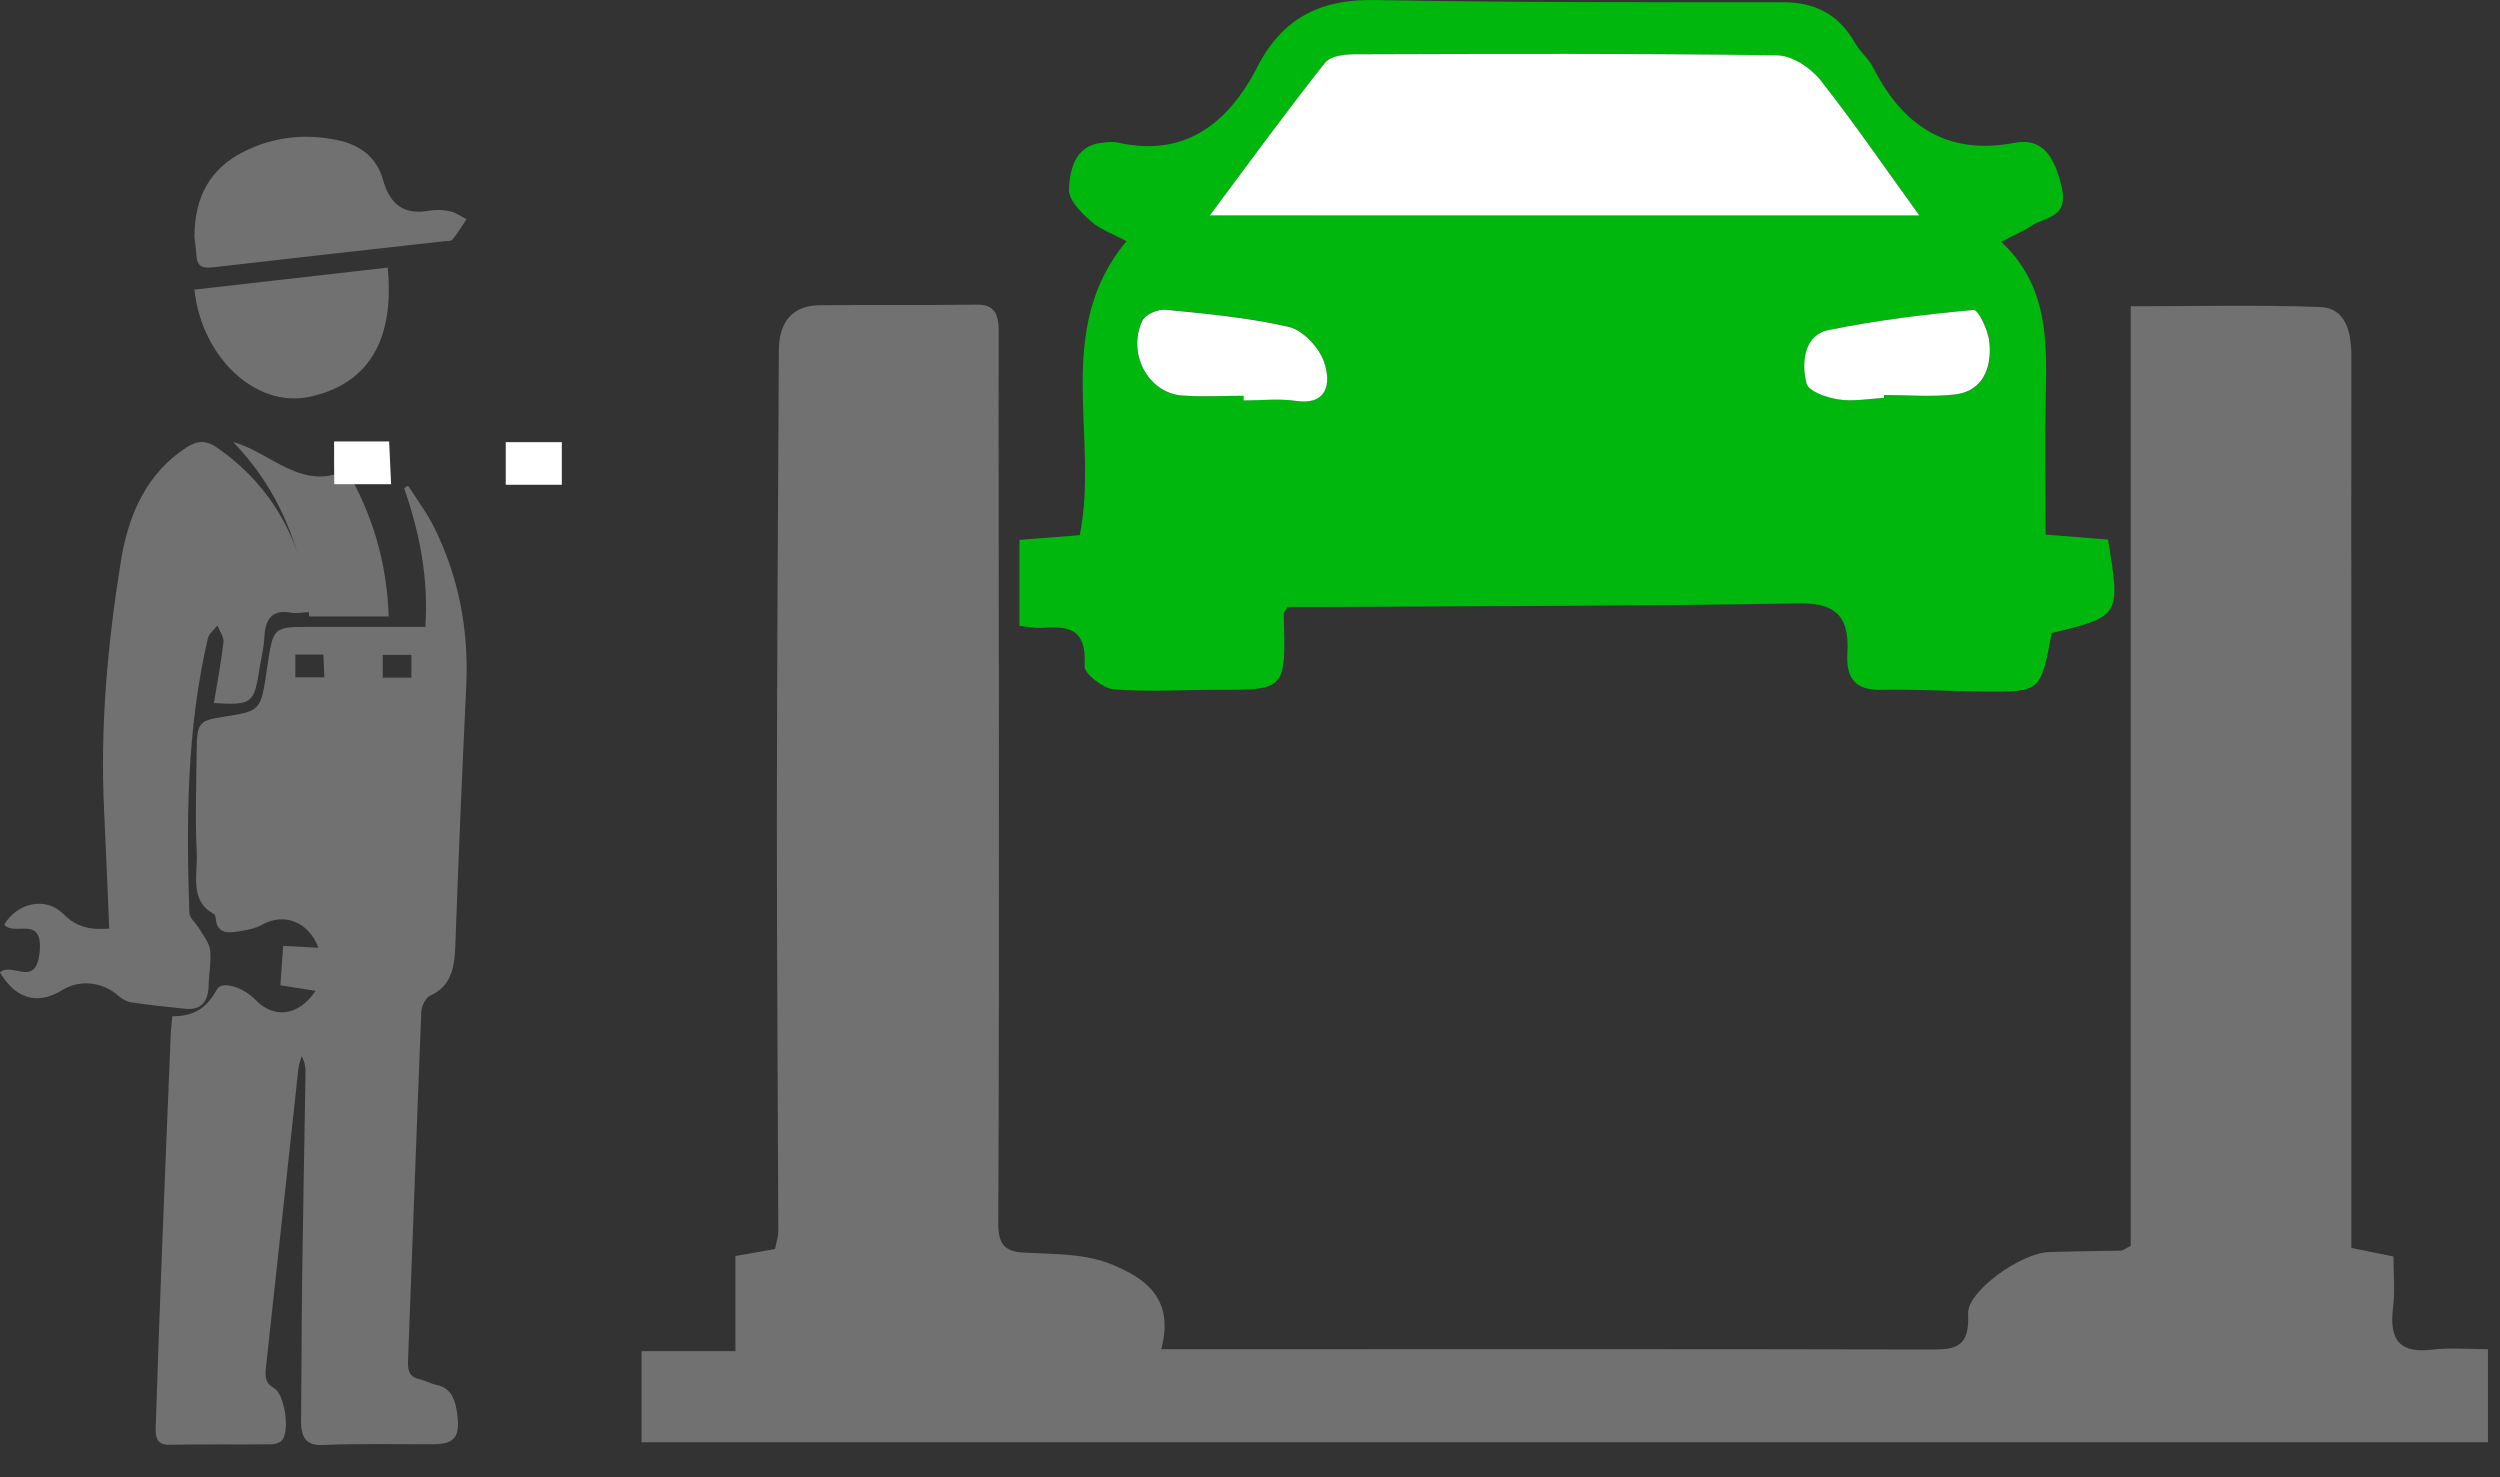 <?xml version="1.0" encoding="UTF-8" standalone="no"?>
<!DOCTYPE svg PUBLIC "-//W3C//DTD SVG 1.1//EN" "http://www.w3.org/Graphics/SVG/1.1/DTD/svg11.dtd">
<svg width="100%" height="100%" viewBox="0 0 66 39" version="1.1" xmlns="http://www.w3.org/2000/svg" xmlns:xlink="http://www.w3.org/1999/xlink" xml:space="preserve" xmlns:serif="http://www.serif.com/" style="fill-rule:evenodd;clip-rule:evenodd;stroke-linejoin:round;stroke-miterlimit:2;">
    <rect x="0" y="0" width="66" height="39" fill="#333333" stroke="none"/>
    <g transform="matrix(1,0,0,1,-277.981,-317.692)">
        <g transform="matrix(1,0,0,1,356.567,270.179)">
            <g transform="matrix(1,0,0,1,-78.586,47.513)">
                <path d="M8.332,26.159C8.022,26.109 7.742,26.066 7.402,26.012C7.427,25.659 7.45,25.33 7.476,24.972C7.818,24.991 8.105,25.005 8.406,25.02C8.149,24.331 7.499,24.094 6.938,24.404C6.712,24.528 6.446,24.571 6.194,24.604C5.957,24.635 5.712,24.606 5.691,24.214C5.689,24.183 5.668,24.139 5.647,24.127C4.993,23.786 5.222,23.079 5.194,22.512C5.15,21.638 5.182,20.757 5.191,19.881C5.198,19.071 5.236,19.025 5.918,18.92C6.886,18.769 6.886,18.769 7.05,17.644C7.209,16.551 7.209,16.551 8.174,16.551L11.229,16.551C11.317,15.234 11.07,14.045 10.669,12.888C10.704,12.865 10.74,12.844 10.773,12.821C11.002,13.181 11.261,13.52 11.453,13.907C12.101,15.203 12.381,16.604 12.309,18.111C12.198,20.414 12.102,22.717 12.018,25.022C11.997,25.609 11.87,26.058 11.358,26.283C11.248,26.33 11.13,26.554 11.123,26.7C10.998,29.781 10.891,32.861 10.771,35.939C10.761,36.211 10.829,36.358 11.064,36.408C11.222,36.441 11.37,36.53 11.528,36.563C11.854,36.629 11.997,36.869 12.055,37.226C12.168,37.925 12.03,38.126 11.426,38.128C10.458,38.13 9.489,38.107 8.522,38.148C8.082,38.167 7.943,37.956 7.948,37.495C7.961,36.222 7.962,34.946 7.978,33.673C8.001,31.916 8.036,30.161 8.065,28.404C8.068,28.236 8.065,28.069 7.964,27.881C7.934,27.994 7.888,28.106 7.876,28.224C7.589,30.853 7.307,33.485 7.02,36.114C6.994,36.358 7.006,36.517 7.235,36.646C7.508,36.801 7.651,37.731 7.461,38.004C7.402,38.088 7.258,38.13 7.154,38.13C6.26,38.14 5.363,38.124 4.469,38.142C4.065,38.15 4.106,37.836 4.115,37.549C4.164,36.034 4.219,34.521 4.277,33.007C4.351,31.097 4.43,29.189 4.509,27.279C4.514,27.145 4.534,27.013 4.55,26.829C5.048,26.829 5.42,26.68 5.724,26.124C5.858,25.878 6.423,26.064 6.744,26.395C7.239,26.909 7.89,26.818 8.332,26.159ZM7.797,17.28L7.797,17.882L8.563,17.882C8.552,17.652 8.545,17.475 8.537,17.28L7.797,17.28ZM10.105,17.291L10.105,17.89L10.861,17.89L10.861,17.291L10.105,17.291Z" style="fill:rgb(113,113,113);fill-rule:nonzero;"/>
            </g>
        </g>
        <g transform="matrix(1,0,0,1,356.567,270.179)">
            <g transform="matrix(1,0,0,1,-78.586,47.513)">
                <path d="M56.251,32.892L56.251,8.085C57.983,8.085 59.612,8.046 61.241,8.105C61.931,8.128 62.079,8.756 62.076,9.439C62.069,12.41 62.076,15.386 62.076,18.357L62.076,32.946C62.452,33.024 62.773,33.086 63.187,33.171C63.187,33.633 63.232,34.087 63.176,34.525C63.059,35.46 63.432,35.72 64.198,35.631C64.671,35.573 65.157,35.619 65.682,35.619L65.682,38.075L16.938,38.075L16.938,35.67L19.415,35.67L19.415,33.16C19.822,33.086 20.129,33.036 20.461,32.974C20.492,32.807 20.547,32.655 20.547,32.5C20.537,28.916 20.509,25.332 20.509,21.744C20.512,17.581 20.54,13.415 20.561,9.253C20.564,8.454 20.958,8.066 21.641,8.058C23.021,8.043 24.401,8.062 25.782,8.043C26.244,8.035 26.368,8.275 26.365,8.752C26.358,12.399 26.372,16.049 26.372,19.695C26.372,23.893 26.375,28.094 26.354,32.291C26.351,32.896 26.561,33.047 27.062,33.071C27.849,33.109 28.684,33.094 29.398,33.4C30.164,33.73 31.027,34.23 30.657,35.619L31.637,35.619C38.076,35.619 44.515,35.611 50.954,35.627C51.572,35.627 52.007,35.611 51.958,34.684C51.927,34.095 53.342,33.082 54.094,33.055C54.726,33.032 55.357,33.032 55.989,33.016C56.044,33.016 56.092,32.97 56.251,32.892Z" style="fill:rgb(113,113,113);fill-rule:nonzero;"/>
            </g>
        </g>
        <g transform="matrix(1,0,0,1,356.567,270.179)">
            <g transform="matrix(1,0,0,1,-78.586,47.513)">
                <path d="M52.832,6.386C54.067,7.531 54.04,8.989 54.009,10.459C53.984,11.646 54.005,12.837 54.005,14.113C54.612,14.16 55.141,14.203 55.651,14.245C55.986,16.259 55.976,16.274 54.167,16.712C53.871,18.264 53.871,18.268 52.401,18.256C51.483,18.249 50.565,18.194 49.647,18.21C49.026,18.221 48.726,17.95 48.771,17.24C48.836,16.181 48.363,15.913 47.473,15.929C43.484,15.999 39.495,15.999 35.503,16.022C34.996,16.026 34.488,16.022 33.998,16.022C33.947,16.111 33.888,16.165 33.891,16.22C33.947,18.214 33.95,18.214 32.152,18.21C31.234,18.21 30.313,18.272 29.402,18.198C29.119,18.175 28.619,17.779 28.633,17.585C28.702,16.511 28.122,16.542 27.48,16.577C27.311,16.584 27.142,16.546 26.914,16.522L26.914,14.253C27.47,14.21 27.998,14.168 28.505,14.129C29.029,11.549 27.777,8.714 29.74,6.367C29.381,6.173 29.05,6.064 28.798,5.839C28.553,5.622 28.215,5.288 28.222,5.017C28.236,4.451 28.401,3.842 29.078,3.772C29.219,3.756 29.371,3.733 29.509,3.764C31.196,4.144 32.377,3.357 33.201,1.755C33.898,0.401 34.958,-0.026 36.307,0.001C39.896,0.067 43.484,0.059 47.073,0.059C47.88,0.059 48.526,0.35 48.974,1.134C49.112,1.374 49.34,1.557 49.464,1.805C50.296,3.438 51.521,4.086 53.177,3.772C53.922,3.628 54.23,4.129 54.419,4.893C54.64,5.781 53.984,5.711 53.622,5.967C53.432,6.095 53.215,6.184 52.832,6.386ZM50.672,5.688C49.758,4.427 48.947,3.233 48.056,2.115C47.784,1.774 47.297,1.468 46.907,1.464C43.201,1.413 39.495,1.425 35.789,1.436C35.513,1.436 35.134,1.471 34.978,1.665C33.96,2.949 32.994,4.28 31.938,5.692C38.246,5.688 44.354,5.688 50.672,5.688ZM49.74,10.506L49.74,10.428C50.372,10.428 51.007,10.486 51.628,10.413C52.325,10.331 52.601,9.749 52.525,9.024C52.494,8.714 52.232,8.171 52.111,8.182C50.827,8.299 49.544,8.45 48.277,8.714C47.649,8.842 47.553,9.548 47.697,10.118C47.753,10.339 48.236,10.498 48.543,10.545C48.933,10.607 49.34,10.525 49.74,10.506ZM32.829,10.448L32.829,10.568C33.287,10.568 33.753,10.514 34.205,10.58C34.999,10.7 35.161,10.164 34.954,9.555C34.82,9.16 34.388,8.714 34.029,8.628C32.963,8.38 31.869,8.283 30.782,8.174C30.575,8.155 30.237,8.291 30.154,8.469C29.754,9.327 30.306,10.366 31.193,10.436C31.735,10.483 32.283,10.448 32.829,10.448Z" style="fill:rgb(0,183,13);fill-rule:nonzero;"/>
            </g>
        </g>
        <g transform="matrix(1,0,0,1,356.567,270.179)">
            <g transform="matrix(1,0,0,1,-78.586,47.513)">
                <path d="M0,25.672C0.321,25.38 0.951,26.101 1.046,25.138C1.144,24.131 0.363,24.736 0.112,24.408C0.454,23.832 1.208,23.663 1.67,24.127C2.019,24.479 2.396,24.558 2.884,24.514C2.838,23.47 2.799,22.44 2.749,21.413C2.64,19.196 2.84,17 3.19,14.823C3.39,13.577 3.873,12.496 4.922,11.812C5.215,11.622 5.448,11.62 5.741,11.825C7.174,12.828 7.978,14.247 8.21,16.153C8.01,16.163 7.841,16.204 7.683,16.175C7.199,16.086 7.002,16.32 6.979,16.828C6.968,17.085 6.902,17.338 6.862,17.592C6.705,18.585 6.669,18.616 5.646,18.562C5.735,18.021 5.839,17.489 5.9,16.95C5.915,16.813 5.796,16.66 5.739,16.513C5.652,16.627 5.518,16.726 5.487,16.855C4.931,19.237 4.916,21.667 4.999,24.102C5.005,24.243 5.177,24.373 5.26,24.516C5.366,24.698 5.521,24.881 5.546,25.078C5.582,25.38 5.516,25.695 5.508,26.006C5.499,26.459 5.3,26.675 4.884,26.631C4.415,26.581 3.944,26.534 3.477,26.465C3.36,26.449 3.235,26.385 3.143,26.302C2.713,25.919 2.112,25.848 1.636,26.142C0.991,26.54 0.408,26.37 0,25.672Z" style="fill:rgb(113,113,113);fill-rule:nonzero;"/>
            </g>
        </g>
        <g transform="matrix(1,0,0,1,356.567,270.179)">
            <g transform="matrix(1,0,0,1,-78.586,47.513)">
                <path d="M5.133,6.26C5.135,5.175 5.562,4.443 6.439,4.002C7.217,3.612 8.04,3.523 8.89,3.695C9.486,3.815 9.942,4.135 10.112,4.748C10.29,5.387 10.649,5.678 11.312,5.565C11.494,5.533 11.693,5.537 11.873,5.576C12.028,5.608 12.169,5.714 12.317,5.786C12.193,5.968 12.079,6.158 11.943,6.329C11.91,6.371 11.806,6.361 11.734,6.368C9.693,6.596 7.652,6.821 5.613,7.058C5.34,7.089 5.199,7.027 5.185,6.736C5.175,6.547 5.143,6.357 5.133,6.26Z" style="fill:rgb(113,113,113);fill-rule:nonzero;"/>
            </g>
        </g>
        <g transform="matrix(1,0,0,1,356.567,270.179)">
            <g transform="matrix(1,0,0,1,-78.586,47.513)">
                <path d="M5.133,7.646C6.853,7.449 8.544,7.258 10.235,7.065C10.423,9.005 9.707,10.146 8.167,10.477C6.754,10.777 5.323,9.436 5.133,7.646Z" style="fill:rgb(113,113,113);fill-rule:nonzero;"/>
            </g>
        </g>
        <g transform="matrix(1,0,0,1,356.567,270.179)">
            <g transform="matrix(1,0,0,1,-78.586,47.513)">
                <path d="M9.15,12.405C9.828,13.576 10.214,14.832 10.261,16.275L8.164,16.275C7.992,14.444 7.345,12.899 6.156,11.67C7.148,11.938 7.97,12.99 9.15,12.405Z" style="fill:rgb(113,113,113);fill-rule:nonzero;"/>
            </g>
        </g>
        <g transform="matrix(1,0,0,1,356.567,270.179)">
            <g transform="matrix(1,0,0,1,-78.586,47.513)">
                <path d="M8.82,11.654L10.273,11.654C10.29,12.019 10.304,12.352 10.325,12.783L8.824,12.783C8.82,12.418 8.82,12.038 8.82,11.654Z" style="fill:white;fill-rule:nonzero;"/>
            </g>
        </g>
        <g transform="matrix(1,0,0,1,356.567,270.179)">
            <g transform="matrix(1,0,0,1,-78.586,47.513)">
                <rect x="13.352" y="11.673" width="1.48" height="1.125" style="fill:white;fill-rule:nonzero;"/>
            </g>
        </g>
        <g transform="matrix(1,0,0,1,356.567,270.179)">
            <g transform="matrix(1,0,0,1,-78.586,47.513)">
                <path d="M50.671,5.688L31.938,5.688C32.99,4.28 33.96,2.945 34.978,1.661C35.133,1.467 35.512,1.433 35.788,1.433C39.495,1.421 43.201,1.409 46.907,1.46C47.3,1.464 47.786,1.774 48.056,2.111C48.942,3.232 49.757,4.427 50.671,5.688Z" style="fill:white;fill-rule:nonzero;"/>
            </g>
        </g>
        <g transform="matrix(1,0,0,1,356.567,270.179)">
            <g transform="matrix(1,0,0,1,-78.586,47.513)">
                <path d="M49.738,10.506C49.338,10.525 48.927,10.607 48.537,10.545C48.23,10.498 47.747,10.339 47.692,10.118C47.547,9.548 47.644,8.842 48.272,8.714C49.538,8.454 50.822,8.299 52.105,8.182C52.229,8.171 52.488,8.718 52.519,9.024C52.595,9.749 52.319,10.327 51.622,10.413C50.998,10.486 50.363,10.428 49.735,10.428C49.738,10.455 49.738,10.479 49.738,10.506Z" style="fill:white;fill-rule:nonzero;"/>
            </g>
        </g>
        <g transform="matrix(1,0,0,1,356.567,270.179)">
            <g transform="matrix(1,0,0,1,-78.586,47.513)">
                <path d="M32.83,10.448C32.285,10.448 31.736,10.483 31.195,10.44C30.308,10.366 29.756,9.33 30.156,8.473C30.239,8.295 30.577,8.155 30.784,8.178C31.871,8.287 32.965,8.384 34.031,8.632C34.39,8.718 34.821,9.164 34.956,9.559C35.163,10.168 35.001,10.704 34.207,10.583C33.755,10.517 33.289,10.572 32.83,10.572L32.83,10.448Z" style="fill:white;fill-rule:nonzero;"/>
            </g>
        </g>
    </g>
</svg>
